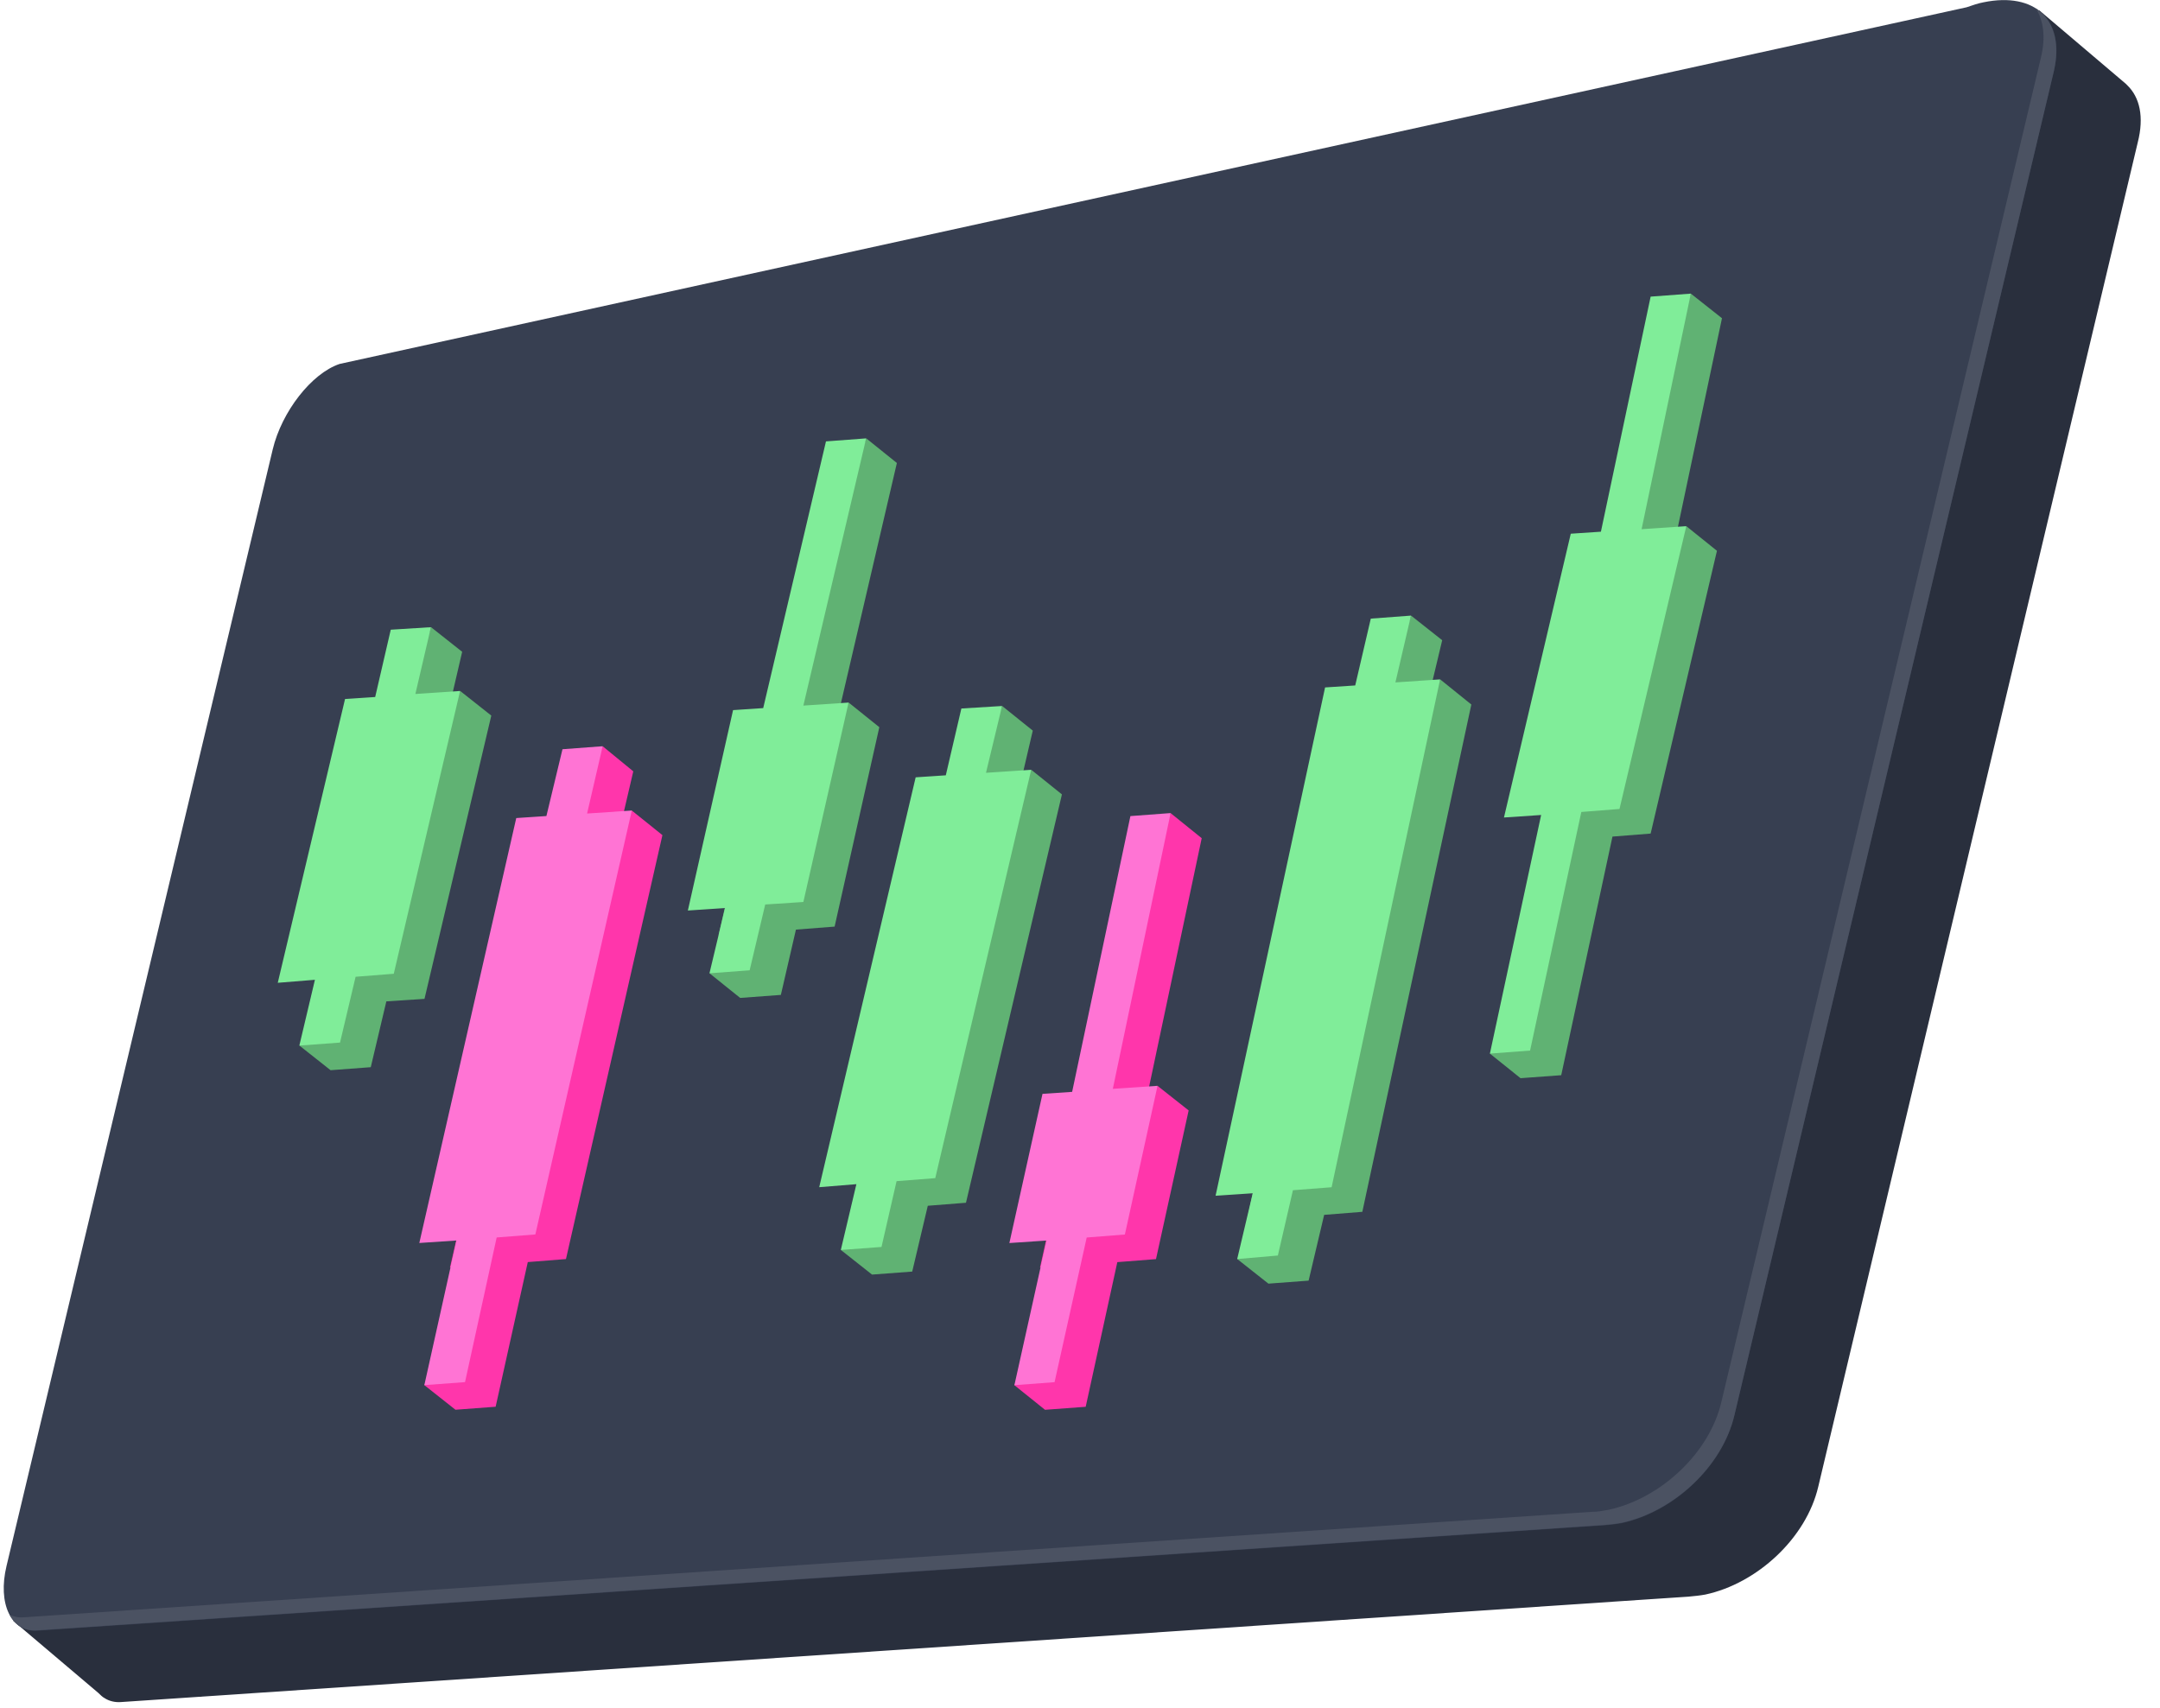 <svg width="86" height="68" viewBox="0 0 86 68" fill="none" xmlns="http://www.w3.org/2000/svg">
<path d="M84.694 3.392C84.674 3.372 84.654 3.352 84.634 3.332L81.194 0.412L80.115 3.472L16.898 17.332C15.778 17.712 14.599 19.232 14.239 20.732L3.959 63.752L0.52 64.532L3.919 67.412C3.999 67.492 4.079 67.572 4.159 67.612C4.339 67.732 4.579 67.792 4.819 67.772L67.255 63.572C67.475 63.552 67.675 63.532 67.895 63.492C69.955 63.052 71.915 61.252 72.395 59.192L85.114 5.672C85.374 4.652 85.194 3.872 84.694 3.392Z" fill="#292F3D"/>
<path d="M78.975 0.091C78.755 0.131 78.535 0.211 78.295 0.291L13.519 14.492C12.399 14.871 11.219 16.392 10.859 17.892L0.26 62.352C-0.1 63.852 0.44 64.992 1.48 64.932L63.916 60.732C64.136 60.712 64.336 60.692 64.556 60.652C66.616 60.212 68.576 58.412 69.055 56.352L81.775 2.831C82.255 0.791 81.015 -0.329 78.975 0.091Z" fill="#373F51"/>
<path d="M81.058 0.336C81.358 0.816 81.458 1.476 81.258 2.296L68.538 55.816C68.058 57.877 66.099 59.677 64.039 60.117C63.819 60.157 63.619 60.197 63.399 60.197L0.963 64.397C0.743 64.417 0.563 64.377 0.383 64.297C0.603 64.717 0.983 64.957 1.483 64.917L63.919 60.717C64.139 60.697 64.339 60.676 64.559 60.636C66.619 60.197 68.579 58.397 69.058 56.337L81.778 2.816C82.038 1.656 81.738 0.776 81.058 0.336Z" fill="#4B5262"/>
<path d="M19.561 28.493L18.322 27.513L17.782 28.613L18.401 25.953L17.162 24.973L16.802 26.073L16.162 28.733L14.962 28.813L12.302 40.113L13.782 39.993L11.922 41.633L13.162 42.613L14.762 42.493L15.382 39.873L16.901 39.773L19.561 28.493Z" fill="#60B273"/>
<path d="M18.318 27.513L16.538 27.633L17.158 24.973L15.558 25.073L14.938 27.753L13.738 27.833L11.059 39.133L12.539 39.013L11.918 41.633L13.538 41.513L14.158 38.893L15.678 38.773L18.318 27.513Z" fill="#80ED99"/>
<path d="M68.36 21.931L67.14 20.951L66.58 22.051L68.56 12.671L67.32 11.691L66.96 12.791L64.98 22.151L63.78 22.251L59.68 40.431L61.16 40.312L59.32 41.952L60.54 42.931L62.16 42.812L64.2 33.311L65.72 33.191L68.36 21.931Z" fill="#60B273"/>
<path d="M67.14 20.951L65.36 21.071L67.32 11.691L65.72 11.811L63.74 21.171L62.54 21.251L59.88 32.551L61.36 32.451L59.32 41.952L60.92 41.831L62.96 32.331L64.48 32.211L67.14 20.951Z" fill="#80ED99"/>
<path d="M58.581 28.052L57.341 27.052L56.781 28.172L57.421 25.492L56.181 24.512L55.821 25.613L55.181 28.273L53.981 28.352L49.642 48.612L51.102 48.492L49.262 50.133L50.502 51.112L52.102 50.992L52.721 48.373L54.241 48.252L58.581 28.052Z" fill="#60B273"/>
<path d="M57.338 27.052L55.558 27.172L56.178 24.512L54.578 24.632L53.958 27.293L52.758 27.372L48.398 47.612L49.878 47.513L49.258 50.133L50.878 49.992L51.478 47.392L53.018 47.273L57.338 27.052Z" fill="#80ED99"/>
<path d="M42.28 31.631L41.06 30.651L40.5 31.751L41.12 29.091L39.9 28.111L39.52 29.191L38.88 31.851L37.7 31.951L33.86 48.251L35.34 48.131L33.48 49.771L34.72 50.751L36.32 50.631L36.94 48.011L38.46 47.891L42.28 31.631Z" fill="#60B273"/>
<path d="M41.057 30.651L39.257 30.771L39.897 28.111L38.277 28.211L37.657 30.871L36.457 30.951L32.617 47.271L34.097 47.151L33.477 49.771L35.097 49.651L35.697 47.031L37.237 46.911L41.057 30.651Z" fill="#80ED99"/>
<path d="M35.01 28.955L33.79 27.975L33.23 29.075L35.709 18.435L34.49 17.455L34.11 18.555L31.63 29.175L30.43 29.255L28.61 37.235L30.09 37.135L28.25 38.755L29.47 39.735L31.09 39.615L31.69 37.015L33.23 36.895L35.01 28.955Z" fill="#60B273"/>
<path d="M33.786 27.975L31.986 28.095L34.486 17.455L32.886 17.575L30.387 28.195L29.187 28.275L27.387 36.255L28.867 36.155L28.247 38.755L29.847 38.635L30.467 36.015L31.986 35.915L33.786 27.975Z" fill="#80ED99"/>
<path d="M26.374 33.253L25.154 32.273L24.594 33.373L25.214 30.713L23.994 29.713L23.614 30.813L22.994 33.473L21.794 33.553L17.915 50.473L19.394 50.373L16.895 55.153L18.134 56.133L19.734 56.013L21.014 50.253L22.534 50.133L26.374 33.253Z" fill="#FF36AB"/>
<path d="M25.155 32.273L23.375 32.393L23.995 29.713L22.395 29.833L21.755 32.493L20.555 32.573L16.695 49.493L18.175 49.393L16.895 55.153L18.515 55.033L19.775 49.273L21.315 49.153L25.155 32.273Z" fill="#FF74D4"/>
<path d="M47.326 44.215L46.086 43.235L45.526 44.335L47.846 33.375L46.606 32.375L46.246 33.475L43.926 44.455L42.727 44.535L41.407 50.475L42.887 50.375L40.387 55.155L41.607 56.135L43.227 56.015L44.486 50.255L46.026 50.135L47.326 44.215Z" fill="#FF36AB"/>
<path d="M46.087 43.235L44.307 43.355L46.607 32.375L45.007 32.495L42.687 43.475L41.507 43.555L40.188 49.495L41.667 49.395L40.388 55.155L41.987 55.035L43.267 49.275L44.787 49.155L46.087 43.235Z" fill="#FF74D4"/>
</svg>
